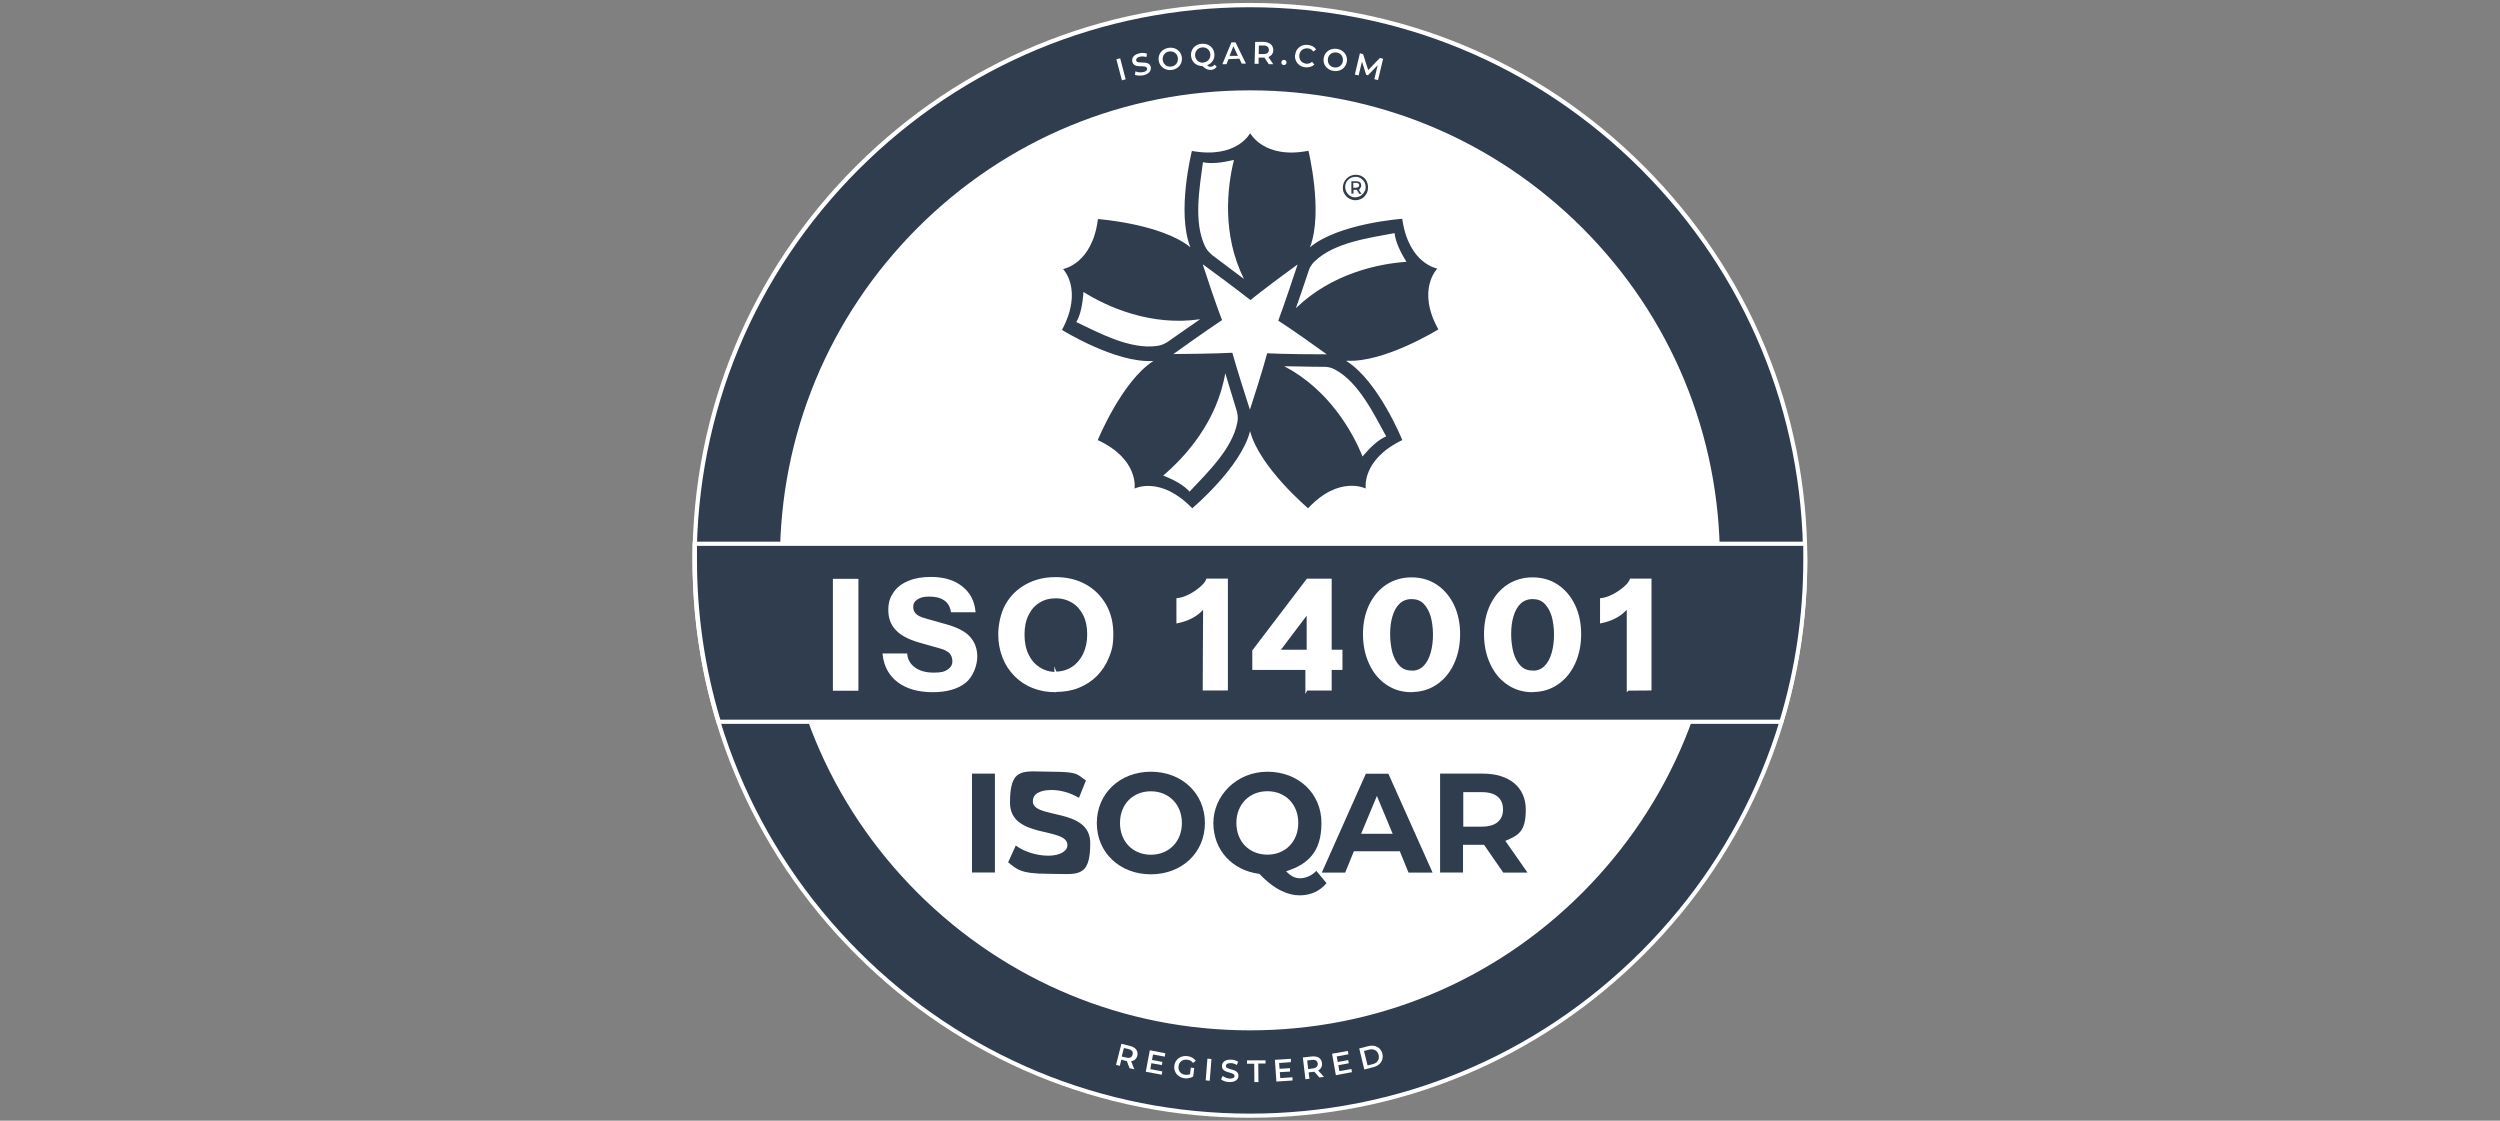 <?xml version="1.0" encoding="UTF-8"?>
<svg id="ISO_14001" data-name="ISO 14001" xmlns="http://www.w3.org/2000/svg" viewBox="0 0 290 130">
  <rect x="0" y="0" width="290" height="130" fill="#808080" stroke="none"/>
  <defs>
    <style>
      .cls-1, .cls-2 {
        fill: #fff;
      }

      .cls-3 {
        fill: #2f3d4f;
      }

      .cls-2 {
        stroke: #fff;
        stroke-miterlimit: 10;
        stroke-width: .25px;
      }
    </style>
  </defs>
  <g>
    <circle class="cls-3" cx="144.99" cy="65" r="64.41"/>
    <path class="cls-1" d="M144.99,129.66c-17.27,0-33.5-6.73-45.71-18.95s-18.95-28.44-18.95-45.71,6.73-33.5,18.95-45.71C111.49,7.08,127.72.34,144.99.34s33.5,6.73,45.71,18.95c12.21,12.21,18.95,28.44,18.95,45.71s-6.73,33.5-18.95,45.71-28.44,18.95-45.71,18.95ZM144.99.84c-17.15,0-33.25,6.69-45.37,18.8-12.11,12.11-18.8,28.22-18.8,45.37s6.69,33.25,18.8,45.37c12.11,12.11,28.22,18.8,45.37,18.8s33.25-6.69,45.37-18.8c12.11-12.11,18.8-28.22,18.8-45.37s-6.69-33.25-18.8-45.37C178.25,7.52,162.14.84,144.99.84h0Z"/>
  </g>
  <g>
    <circle class="cls-1" cx="144.99" cy="65" r="54.27"/>
    <path class="cls-1" d="M144.99,119.52c-14.55,0-28.25-5.67-38.56-15.96-10.29-10.29-15.96-23.98-15.96-38.56s5.67-28.25,15.96-38.56c10.29-10.29,23.98-15.96,38.56-15.96s28.25,5.67,38.56,15.96c10.29,10.29,15.96,23.98,15.96,38.56s-5.67,28.25-15.96,38.56c-10.29,10.31-23.98,15.96-38.56,15.96ZM144.99,10.97c-14.43,0-28,5.62-38.21,15.81-10.21,10.21-15.81,23.78-15.81,38.21s5.62,28,15.81,38.21c10.21,10.21,23.78,15.81,38.21,15.81s28-5.62,38.21-15.81c10.21-10.19,15.81-23.78,15.81-38.21s-5.62-28-15.81-38.21c-10.21-10.21-23.78-15.81-38.21-15.81h0Z"/>
  </g>
  <g>
    <path class="cls-3" d="M158.07,52.99c-1.21-3.01-3.97-7.82-9.1-10.51,1.09,0,2.57.07,4.56.07h.22c.17,0,.37.05.59.1.17.05.32.12.49.2,2.81,1.5,4.56,5.23,5.97,7.77-.89.37-1.8,1.21-2.74,2.32M144.97,47.51v-.05c-1.46-4.51-2.02-6.54-2.02-6.54,0,0-2.15.12-6.86.15,0,0,.02,0,.05-.02,3.85-2.76,5.62-3.92,5.62-3.92,0,0-.79-1.97-2.24-6.46,0,0,.02,0,.05.02,3.82,2.79,5.48,4.12,5.48,4.12,0,0,1.65-1.36,5.45-4.12v.05c-1.48,4.49-2.22,6.46-2.22,6.46,0,0,1.8,1.13,5.62,3.9h-.05c-4.74,0-6.86-.12-6.86-.12,0,0-.54,2.07-2,6.54M143.54,48.96c-.57,3.13-3.58,5.95-5.55,8.07-.64-.72-1.7-1.33-3.06-1.87,2.49-2.1,6.24-6.19,7.2-11.87.32,1.04.74,2.47,1.33,4.37,0,.07.05.15.05.22.05.17.07.37.07.59,0,.17,0,.35-.05.52M124.84,37.37c.49-.81.74-2.02.84-3.5,2.76,1.73,7.82,4,13.54,3.16-.89.62-2.12,1.46-3.75,2.61-.05.05-.12.07-.2.12-.15.1-.32.17-.54.25-.17.05-.35.1-.52.12-3.16.44-6.78-1.55-9.4-2.79M139.54,18.82c.94.2,2.17.07,3.6-.27-.79,3.16-1.41,8.66,1.16,13.81-.86-.64-2.05-1.55-3.65-2.74-.05-.05-.12-.1-.17-.15-.12-.12-.27-.25-.42-.44-.1-.15-.2-.3-.27-.44-1.38-2.86-.62-6.91-.25-9.77M152.17,30.69c.1-.15.22-.27.35-.39,2.29-2.2,6.39-2.71,9.25-3.26.1.94.59,2.07,1.38,3.33-3.26.22-8.68,1.36-12.83,5.38.35-1.01.86-2.42,1.48-4.32,0-.07.05-.15.07-.2.07-.17.15-.35.3-.52h0v-.02ZM156.22,41.84c4.32.27,10.63-3.63,10.63-3.63-2.57-4.61-.12-7.06-.12-7.06,0,0-3.33-.52-4.07-5.77,0,0-7.38.52-10.71,3.31,1.58-4.02-.17-11.2-.17-11.2-5.18,1.01-6.76-2.05-6.76-2.05,0,0-1.53,3.01-6.76,2.07,0,0-1.8,7.15-.17,11.18-3.36-2.74-10.73-3.28-10.73-3.28-.64,5.23-4.05,5.8-4.05,5.8,0,0,2.39,2.37-.12,7.06,0,0,6.27,3.9,10.61,3.6-3.65,2.32-6.46,9.18-6.46,9.18,4.81,2.22,4.27,5.62,4.27,5.62,0,0,3.01-1.53,6.69,2.29,0,0,5.65-4.74,6.71-8.95,1.09,4.19,6.73,8.95,6.73,8.95,3.6-3.87,6.69-2.29,6.69-2.29,0,0-.54-3.33,4.24-5.62,0,0-2.76-6.83-6.46-9.15h0l.02-.05Z"/>
    <path class="cls-3" d="M158.29,22.17c-.05.15-.15.27-.25.37s-.22.2-.37.25-.3.1-.47.1-.32-.02-.44-.1c-.15-.05-.27-.15-.37-.25s-.17-.22-.25-.37c-.05-.15-.1-.3-.1-.47s.02-.32.1-.47c.05-.15.15-.27.25-.37s.22-.2.37-.25.3-.1.47-.1.32.02.47.1c.15.05.25.15.37.25.1.1.2.22.25.37s.1.3.1.47-.02.32-.1.47M158.59,21.14c-.07-.17-.17-.32-.3-.47-.12-.12-.3-.22-.47-.3-.17-.07-.37-.1-.57-.1s-.39.05-.57.12c-.17.07-.32.17-.47.32-.12.12-.25.3-.32.47s-.12.37-.12.57.02.39.1.57.17.32.32.47c.12.12.3.25.47.32s.37.12.57.12.39-.05.57-.12c.17-.07.35-.17.47-.32.12-.12.25-.3.32-.47s.1-.37.1-.57-.02-.39-.1-.57"/>
    <path class="cls-3" d="M157.3,21.78h-.32v-.57h.32c.12,0,.2.02.27.07.07.05.1.12.1.2s-.02.15-.1.22c-.07.05-.15.07-.27.07M157.75,21.85c.1-.07.15-.2.15-.35s-.05-.27-.15-.35c-.1-.1-.25-.12-.42-.12h-.57v1.43h.25v-.44h.37l.3.47h.25l-.32-.49s.1-.05.15-.07"/>
  </g>
  <g>
    <rect class="cls-3" x="112.75" y="89.74" width="2.66" height="11.47"/>
    <path class="cls-3" d="M116.92,100.08l.91-2c.96.72,2.42,1.18,3.77,1.18s2.22-.52,2.22-1.23c0-2.15-6.66-.67-6.66-4.93s1.58-3.58,4.84-3.58,2.91.35,3.97,1.01l-.81,2.02c-1.06-.62-2.17-.91-3.18-.91-1.58,0-2.17.59-2.17,1.31,0,2.12,6.66.67,6.66,4.86s-1.58,3.55-4.86,3.55-3.65-.54-4.66-1.33"/>
    <path class="cls-3" d="M127.23,95.47c0-3.4,2.66-5.95,6.27-5.95s6.27,2.52,6.27,5.95-2.66,5.95-6.27,5.95-6.27-2.52-6.27-5.95M137.1,95.47c0-2.17-1.53-3.68-3.6-3.68s-3.58,1.48-3.58,3.68,1.53,3.68,3.58,3.68,3.6-1.48,3.6-3.68"/>
    <path class="cls-3" d="M153.87,102.45c-.76.91-1.83,1.41-3.11,1.41s-2.91-.62-4.66-2.49c-3.16-.39-5.35-2.76-5.35-5.9s2.66-5.95,6.27-5.95,6.27,2.52,6.27,5.95-1.65,4.81-4.1,5.6c.57.59,1.06.81,1.63.81s1.33-.27,1.87-.86l1.18,1.41v.02ZM147.02,99.14c2.05,0,3.58-1.48,3.58-3.68s-1.53-3.68-3.58-3.68-3.6,1.48-3.6,3.68,1.53,3.68,3.6,3.68"/>
    <path class="cls-3" d="M162.38,98.75h-5.33l-1.01,2.47h-2.71l5.11-11.47h2.61l5.13,11.47h-2.79l-1.01-2.47ZM161.55,96.72l-1.83-4.39-1.83,4.39h3.65Z"/>
    <path class="cls-3" d="M174.37,101.21l-2.22-3.21h-2.44v3.21h-2.66v-11.47h4.96c3.06,0,4.98,1.58,4.98,4.17s-.86,2.98-2.37,3.63l2.57,3.68h-2.86.05ZM171.91,91.89h-2.17v4h2.17c1.63,0,2.44-.76,2.44-2s-.81-2-2.44-2"/>
  </g>
  <g>
    <path class="cls-3" d="M209.4,65c0-.64,0-1.28-.02-1.92H80.61c0,.64-.02,1.28-.02,1.92,0,6.51.96,12.8,2.76,18.72h123.3c1.8-5.92,2.76-12.21,2.76-18.72Z"/>
    <path class="cls-1" d="M206.81,83.97h-123.64l-.05-.17c-1.85-6.07-2.79-12.41-2.79-18.8s0-1.21.02-1.92v-.25h129.24v.25c.02.72.05,1.33.05,1.92,0,6.39-.94,12.73-2.79,18.8l-.05.17h0ZM83.54,83.48h122.93c1.8-5.97,2.71-12.21,2.71-18.48s0-1.06,0-1.68H80.85v1.68c0,6.29.91,12.51,2.71,18.48h-.02Z"/>
  </g>
  <g>
    <path class="cls-1" d="M129.5,6.88l.44-.12.64,2.44-.44.12-.64-2.44Z"/>
    <path class="cls-1" d="M131.65,8.66l.07-.39c.22.12.57.15.86.1.39-.07.52-.25.47-.44-.12-.54-1.5.15-1.7-.79-.1-.39.15-.81.84-.96.3-.07.62-.05.86.05l-.07.39c-.25-.07-.52-.1-.72-.05-.37.07-.49.27-.47.44.12.52,1.5-.12,1.7.76.07.39-.17.81-.84.96-.39.07-.79.05-1.04-.07h.02Z"/>
    <path class="cls-1" d="M134.41,7.05c-.12-.74.37-1.38,1.13-1.5s1.43.32,1.55,1.06-.37,1.38-1.13,1.5-1.43-.35-1.55-1.06h0ZM136.63,6.71c-.07-.52-.52-.81-1.01-.74s-.81.49-.74,1.01.52.81,1.01.74.81-.49.74-1.01Z"/>
    <path class="cls-1" d="M141.14,7.74c-.15.2-.37.35-.64.37-.35.02-.62-.07-1.01-.44-.72,0-1.26-.47-1.33-1.18-.07-.74.44-1.36,1.23-1.41.79-.07,1.41.42,1.48,1.16.05.62-.27,1.11-.84,1.33.15.15.3.2.44.17.17,0,.3-.1.42-.25l.25.25h0ZM139.59,7.25c.52-.05.84-.44.81-.96-.05-.52-.47-.84-.96-.79s-.84.44-.81.96c.05.52.47.84.96.81v-.02Z"/>
    <path class="cls-1" d="M143.76,6.81l-1.26.05-.22.59h-.49l1.06-2.54h.47l1.21,2.47h-.49l-.27-.57h0ZM143.59,6.46l-.52-1.09-.44,1.11h.94l.02-.02Z"/>
    <path class="cls-1" d="M147.16,7.42l-.49-.74h-.67v.72h-.47l.07-2.54h1.04c.67.05,1.06.39,1.06.96,0,.37-.22.67-.57.79l.57.84h-.49l-.05-.02ZM146.57,5.28h-.54l-.02.99h.54c.42,0,.62-.15.64-.47,0-.32-.2-.52-.62-.52Z"/>
    <path class="cls-1" d="M148.64,7.22c0-.17.15-.3.32-.27.17,0,.3.15.27.32,0,.17-.15.3-.32.27-.17,0-.3-.15-.27-.32Z"/>
    <path class="cls-1" d="M150.25,6.34c.07-.74.72-1.23,1.48-1.13.42.05.74.22.94.52l-.32.25c-.17-.22-.37-.35-.64-.37-.52-.05-.94.27-.99.79s.27.91.79.99c.27.02.49-.05.69-.22l.27.32c-.27.25-.64.35-1.04.32-.76-.07-1.28-.69-1.21-1.43l.02-.02Z"/>
    <path class="cls-1" d="M153.55,6.73c.12-.74.79-1.18,1.55-1.06.76.12,1.26.76,1.13,1.5s-.79,1.18-1.55,1.06c-.76-.12-1.26-.76-1.13-1.5ZM155.77,7.1c.07-.52-.22-.94-.72-1.01s-.94.22-1.01.72c-.07.52.22.94.72,1.01s.94-.22,1.01-.72Z"/>
    <path class="cls-1" d="M159.42,9.2l.39-1.63-1.13,1.16-.2-.05-.49-1.53-.39,1.6-.44-.1.59-2.47.37.1.59,1.85,1.36-1.41.37.1-.59,2.47-.42-.1Z"/>
  </g>
  <g>
    <path class="cls-1" d="M131.03,123.91l-.32-.84h-.1l-.54-.15-.17.72-.44-.12.62-2.44,1.01.25c.64.15.96.59.84,1.13-.1.37-.35.59-.72.64l.37.94-.49-.12h-.05ZM130.91,121.69l-.54-.12-.25.99.54.12c.39.1.64-.02.72-.35s-.07-.54-.49-.64h.02Z"/>
    <path class="cls-1" d="M134.83,124.28l-.07.39-1.85-.35.47-2.49,1.8.35-.07.39-1.36-.25-.12.64,1.21.22-.07.37-1.21-.22-.12.69,1.41.27v-.02Z"/>
    <path class="cls-1" d="M138.09,123.84l.44.05-.12.99c-.3.17-.67.25-1.01.2-.76-.1-1.28-.72-1.18-1.46.1-.74.74-1.21,1.53-1.11.42.05.74.25.96.54l-.32.25c-.17-.22-.39-.35-.67-.37-.54-.07-.96.25-1.01.76-.07.52.27.94.79.99.17,0,.37,0,.54-.07l.1-.79-.05.02Z"/>
    <path class="cls-1" d="M140.06,122.8l.47.05-.2,2.52-.47-.05.2-2.52Z"/>
    <path class="cls-1" d="M141.66,125.17l.17-.37c.2.17.52.3.81.32.39,0,.57-.12.57-.3,0-.54-1.5-.25-1.46-1.18,0-.42.35-.74,1.04-.72.3,0,.62.1.84.25l-.17.37c-.22-.15-.47-.22-.69-.22-.39,0-.54.12-.57.32,0,.54,1.48.25,1.46,1.16,0,.39-.35.74-1.06.72-.39,0-.79-.15-.99-.35h.05Z"/>
    <path class="cls-1" d="M145.49,123.39h-.84v-.39h2.15s0,.37,0,.37h-.84l.02,2.15h-.47l-.02-2.12h0Z"/>
    <path class="cls-1" d="M149.93,124.95v.39s-1.87.12-1.87.12l-.17-2.52,1.85-.12v.39s-1.36.1-1.36.1l.05.67,1.21-.07v.39s-1.18.07-1.18.07l.05.69,1.43-.1v-.02Z"/>
    <path class="cls-1" d="M153.06,125l-.59-.67h-.1l-.57.07.1.74-.47.05-.3-2.52,1.04-.12c.67-.07,1.11.2,1.18.76.05.37-.12.69-.44.86l.67.76-.49.05h-.02ZM152.17,122.95l-.54.07.12.99.54-.07c.42-.05.59-.27.57-.57-.05-.32-.27-.47-.69-.42Z"/>
    <path class="cls-1" d="M156.76,123.98l.07.39-1.87.35-.44-2.49,1.83-.32.07.39-1.36.25.12.64,1.21-.22.07.37-1.21.22.12.69,1.41-.25-.02-.02Z"/>
    <path class="cls-1" d="M157.67,121.62l1.06-.27c.79-.2,1.46.17,1.63.89s-.25,1.36-1.04,1.55l-1.06.27-.59-2.44h0ZM159.23,123.44c.54-.12.81-.54.69-1.06s-.57-.76-1.11-.62l-.59.15.42,1.68.59-.15Z"/>
  </g>
  <g>
    <path class="cls-2" d="M96.74,80v-12.73h2.71v12.73h-2.71Z"/>
    <path class="cls-2" d="M108.21,80.17c-1.65,0-2.96-.37-3.97-1.11-.99-.74-1.58-1.78-1.73-3.13h2.61c.07.69.42,1.23.99,1.63s1.31.59,2.22.59,1.28-.12,1.68-.39.59-.62.59-1.04-.12-.74-.35-1.01c-.25-.25-.64-.47-1.21-.62l-2.37-.67c-1.21-.35-2.1-.81-2.66-1.41-.57-.59-.84-1.33-.84-2.24s.2-1.43.59-2c.39-.57.96-.99,1.68-1.28.72-.3,1.55-.44,2.54-.44,1.48,0,2.66.35,3.55,1.06.89.69,1.38,1.63,1.5,2.79h-2.61c-.12-.62-.39-1.09-.86-1.38-.44-.3-1.04-.44-1.75-.44s-1.11.12-1.46.35c-.37.25-.54.54-.54.96s.1.59.3.84.62.47,1.26.64l2.37.67c1.26.35,2.15.81,2.69,1.41.54.59.81,1.36.81,2.24s-.44,2.24-1.33,2.94c-.89.69-2.12,1.04-3.7,1.04v.02Z"/>
    <path class="cls-2" d="M122.45,80.17c-.94,0-1.8-.15-2.61-.47s-1.48-.76-2.07-1.36-1.04-1.28-1.36-2.1-.49-1.7-.49-2.69.27-2.44.84-3.4c.54-.96,1.33-1.73,2.32-2.27s2.1-.81,3.38-.81,2.42.27,3.4.81c.99.54,1.75,1.31,2.32,2.27.57.99.84,2.12.84,3.4s-.17,1.85-.49,2.66-.79,1.5-1.36,2.1c-.59.59-1.28,1.04-2.07,1.36s-1.68.47-2.61.47l-.02.02ZM122.45,78.03c.74,0,1.41-.2,1.97-.57s1.01-.89,1.33-1.55c.32-.67.49-1.43.49-2.32s-.15-1.63-.47-2.27c-.32-.64-.76-1.16-1.33-1.5-.57-.35-1.23-.54-1.97-.54s-1.41.17-1.97.54c-.57.35-1.01.86-1.31,1.5-.32.64-.47,1.41-.47,2.29s.15,1.68.47,2.34c.32.67.76,1.18,1.33,1.55.57.37,1.21.57,1.95.57l-.02-.05Z"/>
    <path class="cls-2" d="M139.64,79.97l.05-10.36.3.27c-.17.37-.42.72-.76,1.01-.32.32-.72.57-1.16.79-.44.22-.94.37-1.48.49v-2.66c.44-.05.89-.2,1.36-.44.47-.22.89-.52,1.28-.84s.67-.64.81-.99h2.27v12.73h-2.66Z"/>
    <path class="cls-2" d="M151.55,80v-3.36l.15-.35v-7.28l1.09.59-5.16,6.83-1.26-.94h9.23v2.1h-10.21v-2.1l6.27-8.24h2.69v12.73h-2.79Z"/>
    <path class="cls-2" d="M163.74,80.17c-1.06,0-2-.27-2.84-.84s-1.48-1.33-1.95-2.34c-.47-.99-.72-2.15-.72-3.43s.25-2.42.72-3.38c.47-.96,1.13-1.73,1.95-2.27.84-.54,1.78-.81,2.84-.81s2.02.27,2.84.81c.81.54,1.48,1.31,1.95,2.27.47.96.72,2.1.72,3.38s-.25,2.44-.72,3.43-1.13,1.78-1.95,2.32c-.84.57-1.78.84-2.84.84v.02ZM163.74,77.93c.59,0,1.09-.2,1.48-.59s.67-.94.86-1.6.27-1.38.27-2.15-.1-1.48-.27-2.12c-.2-.64-.47-1.13-.86-1.53s-.89-.57-1.48-.57-1.09.2-1.48.57-.67.89-.86,1.53-.27,1.33-.27,2.1.1,1.5.27,2.17c.2.67.47,1.18.86,1.58s.89.59,1.48.59v.02Z"/>
    <path class="cls-2" d="M177.78,80.17c-1.06,0-2-.27-2.84-.84s-1.48-1.33-1.95-2.34c-.47-.99-.72-2.15-.72-3.43s.25-2.42.72-3.38c.47-.96,1.13-1.73,1.95-2.27.84-.54,1.78-.81,2.84-.81s2.02.27,2.84.81c.81.54,1.48,1.31,1.95,2.27.47.96.72,2.1.72,3.38s-.25,2.44-.72,3.43-1.13,1.78-1.95,2.32c-.84.57-1.78.84-2.84.84v.02ZM177.78,77.93c.59,0,1.09-.2,1.48-.59s.67-.94.86-1.6.27-1.38.27-2.15-.1-1.48-.27-2.12c-.2-.64-.47-1.13-.86-1.53s-.89-.57-1.48-.57-1.09.2-1.48.57-.67.89-.86,1.53-.27,1.33-.27,2.1.1,1.5.27,2.17c.2.67.47,1.18.86,1.58s.89.59,1.48.59v.02Z"/>
    <path class="cls-2" d="M188.83,80v-10.39l.3.27c-.17.37-.42.72-.76,1.01-.32.32-.72.57-1.16.79-.44.22-.94.37-1.48.49v-2.66c.44-.05.89-.2,1.36-.44.47-.22.89-.52,1.28-.84s.67-.64.81-.99h2.27v12.73l-2.61.02Z"/>
  </g>
</svg>